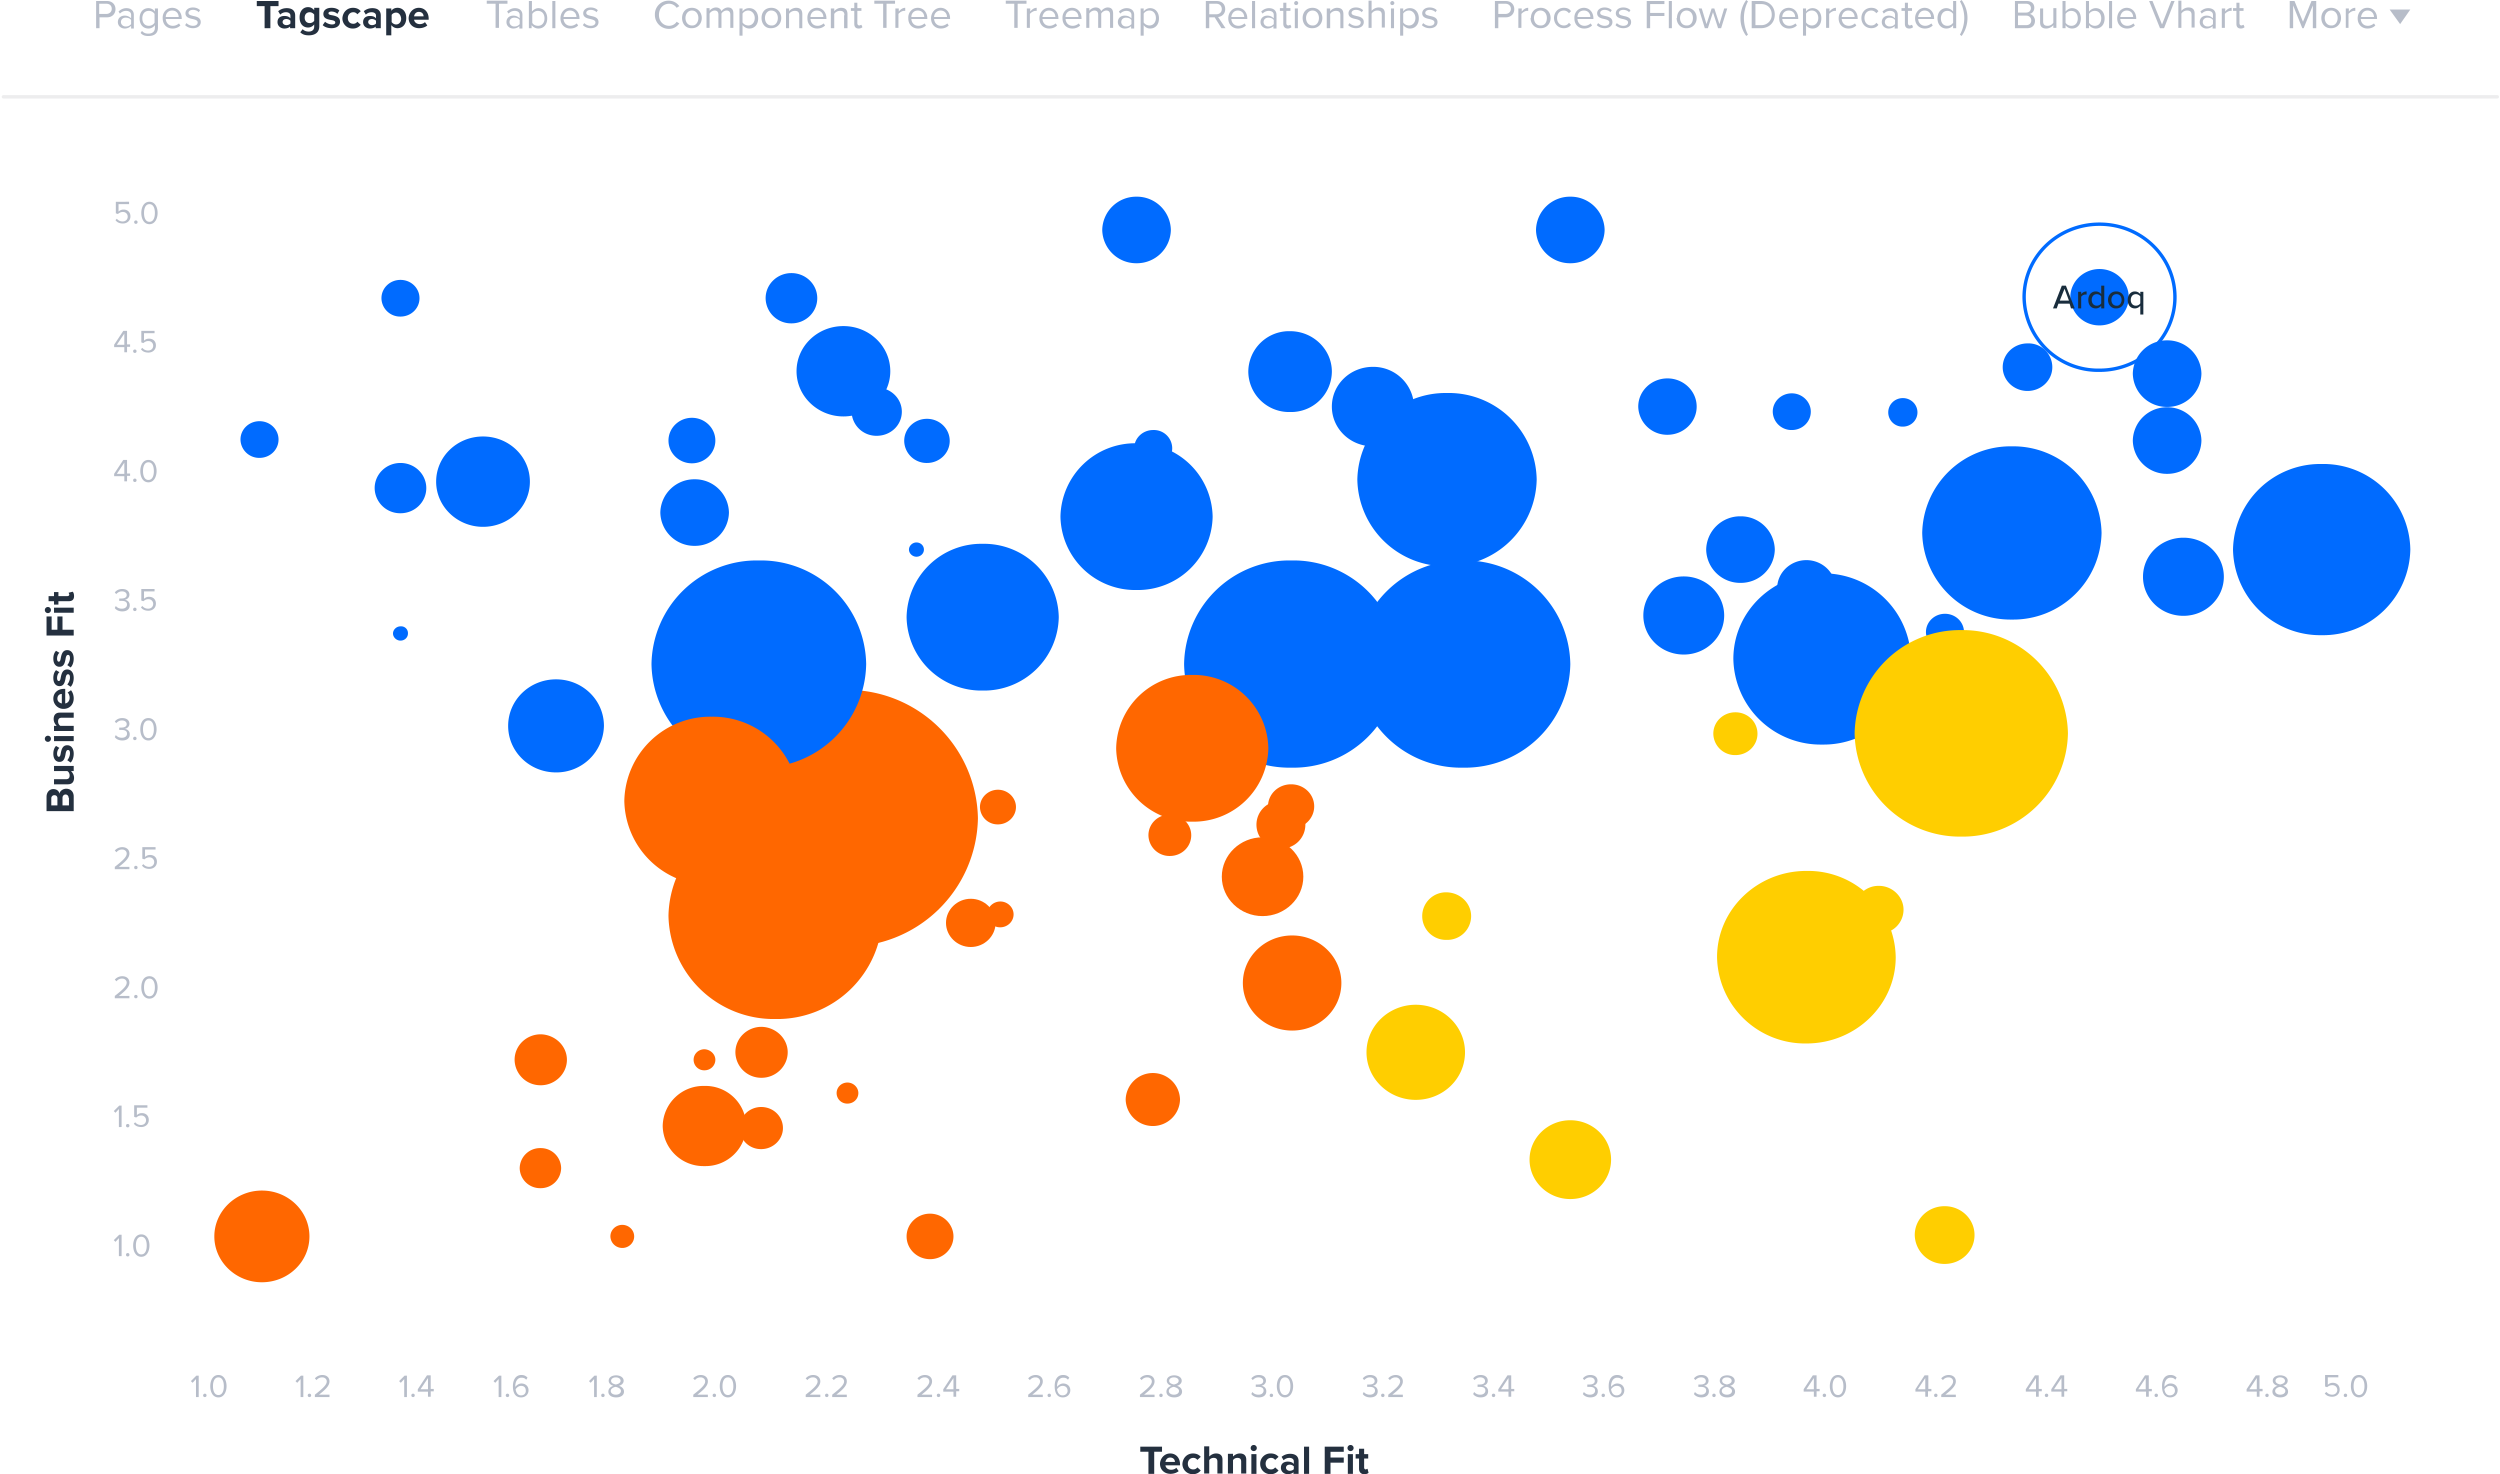 <svg xmlns="http://www.w3.org/2000/svg" width="736" height="434" fill="none"><path fill="#B7BDC9" d="m57.7 406-1 1.1-.5-.5 1.6-1.6h.7v6.3h-.8V406Zm2.6 4.3c.3 0 .5.2.5.5s-.2.5-.5.5-.5-.2-.5-.5.3-.5.5-.5Zm4-5.5c1.7 0 2.4 1.7 2.4 3.3 0 1.5-.7 3.3-2.4 3.3s-2.4-1.7-2.4-3.3c0-1.6.7-3.3 2.4-3.3Zm0 .7c-1.2 0-1.6 1.3-1.6 2.6s.4 2.6 1.6 2.6c1.2 0 1.6-1.3 1.6-2.6s-.4-2.6-1.6-2.6Zm24.2.5-1 1.1-.5-.5 1.6-1.6h.7v6.3h-.8V406Zm2.6 4.3c.3 0 .5.2.5.5s-.2.5-.5.5-.5-.2-.5-.5.2-.5.5-.5Zm1.6.3c2.3-1.8 3.5-2.9 3.5-3.9 0-.8-.7-1.2-1.3-1.2a2 2 0 0 0-1.7.8l-.5-.5c.5-.6 1.3-1 2.2-1 1.1 0 2.1.6 2.1 1.9 0 1.3-1.3 2.5-3.1 3.9H97v.7h-4.3v-.7ZM119 406l-1 1.1-.5-.5 1.6-1.6h.7v6.3h-.8V406Zm2.6 4.3c.3 0 .5.2.5.5s-.2.5-.5.5-.5-.2-.5-.5.2-.5.5-.5Zm4.4-.6h-3v-.7l2.7-4.1h1.1v4h.9v.7h-.9v1.6h-.8v-1.5Zm-2.2-.7h2.2v-3.3l-2.2 3.3Zm23-3-1 1.1-.5-.5 1.6-1.6h.7v6.3h-.8V406Zm2.6 4.3c.3 0 .5.2.5.5s-.2.5-.5.5-.5-.2-.5-.5.2-.5.5-.5Zm4.1-5.5c.8 0 1.4.3 1.8.8l-.4.6c-.3-.4-.7-.6-1.4-.6-1.2 0-1.8 1.2-1.8 2.5v.2c.3-.4 1-1 1.8-1 1.1 0 2.1.7 2.1 2 0 1.1-.8 2.1-2.2 2.1-1.8 0-2.4-1.5-2.4-3.3 0-1.8.8-3.3 2.5-3.3Zm-.1 3.2c-.6 0-1.2.4-1.6 1 .1.8.5 1.8 1.6 1.8 1 0 1.4-.7 1.4-1.3 0-1.1-.6-1.5-1.4-1.5Zm21.5-2-1 1.1-.5-.5 1.6-1.6h.7v6.3h-.8V406Zm2.6 4.3c.3 0 .5.2.5.5s-.2.5-.5.5-.5-.2-.5-.5.2-.5.5-.5Zm3.1-2.3c-.7-.2-1.4-.7-1.4-1.5 0-1.1 1.1-1.6 2.2-1.6 1 0 2.2.5 2.2 1.6 0 .8-.7 1.3-1.4 1.5.8.2 1.5.8 1.5 1.7 0 1.1-1 1.7-2.3 1.7-1.3 0-2.3-.6-2.3-1.7 0-.9.7-1.5 1.5-1.7Zm.7.3c-.4 0-1.5.4-1.5 1.2 0 .7.7 1.1 1.5 1.1s1.5-.4 1.5-1.1c0-.8-1.1-1.1-1.5-1.2Zm0-2.8c-.8 0-1.4.4-1.4 1 0 .8 1 1 1.4 1.1.4-.1 1.4-.3 1.4-1.1 0-.6-.6-1-1.4-1Zm22.8 5.1c2.3-1.8 3.5-2.9 3.5-3.9 0-.8-.7-1.2-1.3-1.2a2 2 0 0 0-1.7.8l-.5-.5c.5-.6 1.3-1 2.2-1 1.1 0 2.1.6 2.1 1.9 0 1.3-1.3 2.5-3.1 3.9h3.1v.7h-4.3v-.7Zm6.2-.3c.3 0 .5.2.5.5s-.2.5-.5.5-.5-.2-.5-.5.2-.5.5-.5Zm4-5.5c1.7 0 2.4 1.7 2.4 3.3 0 1.5-.7 3.3-2.4 3.3s-2.4-1.7-2.4-3.3c0-1.6.6-3.3 2.4-3.3Zm0 .7c-1.2 0-1.6 1.3-1.6 2.6s.4 2.6 1.6 2.6c1.2 0 1.6-1.3 1.6-2.6s-.4-2.6-1.6-2.6Zm22.9 5.1c2.3-1.8 3.5-2.9 3.5-3.9 0-.8-.7-1.2-1.3-1.2a2 2 0 0 0-1.7.8l-.5-.5c.5-.6 1.3-1 2.2-1 1.1 0 2.1.6 2.1 1.9 0 1.3-1.3 2.5-3.1 3.9h3.1v.7h-4.3v-.7Zm6.2-.3c.3 0 .5.2.5.5s-.2.5-.5.5-.5-.2-.5-.5.2-.5.5-.5Zm1.6.3c2.3-1.8 3.5-2.9 3.5-3.9 0-.8-.7-1.2-1.3-1.2a2 2 0 0 0-1.7.8l-.5-.5c.5-.6 1.3-1 2.2-1 1.1 0 2.1.6 2.1 1.9 0 1.3-1.3 2.5-3.1 3.9h3.1v.7H245v-.7Zm25.1 0c2.3-1.8 3.5-2.9 3.5-3.9 0-.8-.7-1.2-1.3-1.2a2 2 0 0 0-1.7.8l-.5-.5c.5-.6 1.3-1 2.2-1 1.1 0 2.1.6 2.1 1.9 0 1.3-1.3 2.5-3.1 3.9h3.1v.7h-4.3v-.7Zm6.2-.3c.3 0 .5.2.5.5s-.2.5-.5.5-.5-.2-.5-.5.2-.5.5-.5Zm4.4-.6h-3v-.7l2.7-4.1h1.1v4h.9v.7h-.9v1.6h-.8v-1.5Zm-2.2-.7h2.2v-3.3l-2.2 3.3Zm24.2 1.6c2.3-1.8 3.5-2.9 3.5-3.9 0-.8-.7-1.2-1.3-1.2a2 2 0 0 0-1.7.8l-.5-.5c.5-.6 1.3-1 2.2-1 1.1 0 2.1.6 2.1 1.9 0 1.3-1.3 2.5-3.1 3.9h3.1v.7h-4.3v-.7Zm6.2-.3c.3 0 .5.2.5.5s-.2.5-.5.5-.5-.2-.5-.5.2-.5.5-.5Zm4.1-5.5c.8 0 1.4.3 1.8.8l-.4.6c-.3-.4-.7-.6-1.4-.6-1.2 0-1.8 1.2-1.8 2.5v.2c.3-.4 1-1 1.8-1 1.1 0 2.1.7 2.1 2 0 1.1-.8 2.1-2.2 2.1-1.8 0-2.4-1.5-2.4-3.3 0-1.8.7-3.3 2.5-3.3Zm-.2 3.2c-.6 0-1.2.4-1.6 1 .1.8.5 1.8 1.6 1.8 1 0 1.5-.7 1.5-1.3 0-1.1-.7-1.5-1.5-1.5Zm22.8 2.6c2.3-1.8 3.5-2.9 3.5-3.9 0-.8-.7-1.2-1.3-1.2a2 2 0 0 0-1.7.8l-.5-.5c.5-.6 1.3-1 2.2-1 1.1 0 2.1.6 2.1 1.9 0 1.3-1.3 2.5-3.1 3.9h3.1v.7h-4.3v-.7Zm6.2-.3c.3 0 .5.2.5.5s-.2.5-.5.5-.5-.2-.5-.5.2-.5.5-.5Zm3.1-2.3c-.7-.2-1.4-.7-1.4-1.5 0-1.1 1.1-1.6 2.2-1.6 1 0 2.2.5 2.2 1.6 0 .8-.7 1.3-1.4 1.5.8.2 1.5.8 1.5 1.7 0 1.1-1 1.7-2.3 1.7-1.3 0-2.3-.6-2.3-1.7 0-.9.7-1.5 1.5-1.7Zm.7.3c-.4 0-1.5.4-1.5 1.2 0 .7.7 1.1 1.5 1.1s1.5-.4 1.5-1.1c0-.8-1.1-1.1-1.5-1.2Zm0-2.8c-.8 0-1.4.4-1.4 1 0 .8 1 1 1.4 1.1.4-.1 1.4-.3 1.4-1.1 0-.6-.6-1-1.4-1Zm23.1 4.3c.4.5 1 .8 1.8.8.9 0 1.5-.5 1.5-1.2 0-.8-.6-1.1-1.6-1.1h-.7v-.7h.7c.8 0 1.5-.3 1.5-1s-.6-1.1-1.4-1.1c-.7 0-1.2.3-1.7.8l-.4-.5c.5-.6 1.2-1 2.2-1 1.2 0 2.1.6 2.1 1.7 0 .9-.8 1.4-1.4 1.5.6 0 1.5.5 1.5 1.6s-.8 1.8-2.2 1.8c-1.1 0-1.9-.5-2.2-1l.3-.6Zm5.6.5c.3 0 .5.2.5.5s-.2.5-.5.5-.5-.2-.5-.5.2-.5.5-.5Zm4-5.5c1.7 0 2.4 1.7 2.4 3.3 0 1.5-.7 3.3-2.4 3.3s-2.4-1.7-2.4-3.3c0-1.6.6-3.3 2.4-3.3Zm0 .7c-1.2 0-1.6 1.3-1.6 2.6s.4 2.6 1.6 2.6c1.2 0 1.6-1.3 1.6-2.6s-.4-2.6-1.6-2.6Zm23.2 4.3c.4.5 1 .8 1.8.8.9 0 1.5-.5 1.5-1.2 0-.8-.6-1.1-1.6-1.1h-.7v-.7h.7c.8 0 1.5-.3 1.5-1s-.6-1.1-1.4-1.1c-.7 0-1.2.3-1.7.8l-.4-.5c.5-.6 1.2-1 2.2-1 1.2 0 2.1.6 2.1 1.7 0 .9-.8 1.4-1.4 1.5.6 0 1.5.5 1.5 1.6s-.8 1.8-2.2 1.8c-1.1 0-1.9-.5-2.2-1l.3-.6Zm5.6.5c.3 0 .5.2.5.5s-.2.5-.5.5-.5-.2-.5-.5.2-.5.5-.5Zm1.6.3c2.3-1.8 3.5-2.9 3.5-3.9 0-.8-.7-1.2-1.3-1.2a2 2 0 0 0-1.7.8l-.5-.5c.5-.6 1.3-1 2.2-1 1.1 0 2.1.6 2.1 1.9 0 1.3-1.3 2.5-3.1 3.9h3.1v.7h-4.3v-.7Zm25.3-.8c.4.5 1 .8 1.8.8.9 0 1.5-.5 1.5-1.2 0-.8-.6-1.1-1.6-1.1h-.7v-.7h.7c.8 0 1.5-.3 1.5-1s-.6-1.1-1.4-1.1c-.7 0-1.2.3-1.7.8l-.4-.5c.5-.6 1.2-1 2.2-1 1.2 0 2.1.6 2.1 1.7 0 .9-.8 1.4-1.4 1.5.6 0 1.5.5 1.5 1.6s-.8 1.8-2.2 1.8c-1.1 0-1.9-.5-2.2-1l.3-.6Zm5.7.5c.3 0 .5.2.5.5s-.2.5-.5.5-.5-.2-.5-.5.2-.5.5-.5Zm4.4-.6h-3v-.7l2.7-4.1h1.1v4h.9v.7h-.9v1.6h-.8v-1.5Zm-2.2-.7h2.2v-3.3l-2.2 3.3Zm24.4.8c.4.5 1 .8 1.8.8.9 0 1.5-.5 1.5-1.2 0-.8-.6-1.1-1.6-1.1h-.7v-.7h.7c.8 0 1.5-.3 1.5-1s-.6-1.1-1.4-1.1c-.7 0-1.2.3-1.7.8l-.4-.5c.5-.6 1.2-1 2.2-1 1.2 0 2.1.6 2.1 1.7 0 .9-.8 1.4-1.4 1.5.6 0 1.5.5 1.5 1.6s-.8 1.8-2.2 1.8c-1.1 0-1.9-.5-2.2-1l.3-.6Zm5.7.5c.3 0 .5.2.5.5s-.2.5-.5.5-.5-.2-.5-.5.2-.5.5-.5Zm4.1-5.5c.8 0 1.4.3 1.8.8l-.4.6c-.3-.4-.7-.6-1.4-.6-1.2 0-1.8 1.2-1.8 2.5v.2c.3-.4 1-1 1.8-1 1.1 0 2.1.7 2.1 2 0 1.1-.8 2.1-2.2 2.1-1.8 0-2.4-1.5-2.4-3.3 0-1.8.7-3.3 2.5-3.3Zm-.2 3.2c-.6 0-1.2.4-1.6 1 .1.8.5 1.8 1.6 1.8 1 0 1.5-.7 1.5-1.3 0-1.1-.6-1.5-1.5-1.5Zm23.1 1.8c.4.5 1 .8 1.8.8.9 0 1.5-.5 1.5-1.2 0-.8-.6-1.1-1.6-1.1h-.7v-.7h.7c.8 0 1.5-.3 1.5-1s-.6-1.1-1.4-1.1c-.7 0-1.2.3-1.7.8l-.4-.5c.5-.6 1.2-1 2.2-1 1.2 0 2.1.6 2.1 1.7 0 .9-.8 1.4-1.4 1.5.6 0 1.5.5 1.5 1.6s-.8 1.8-2.2 1.8c-1.1 0-1.9-.5-2.2-1l.3-.6Zm5.6.5c.3 0 .5.2.5.5s-.2.5-.5.5-.5-.2-.5-.5.2-.5.5-.5Zm3.1-2.3c-.7-.2-1.4-.7-1.4-1.5 0-1.1 1.1-1.6 2.2-1.6 1 0 2.2.5 2.2 1.6 0 .8-.7 1.3-1.4 1.5.8.2 1.5.8 1.5 1.7 0 1.1-1 1.7-2.3 1.7-1.3 0-2.3-.6-2.3-1.7 0-.9.7-1.5 1.5-1.7Zm.7.3c-.4 0-1.5.4-1.5 1.2 0 .7.7 1.1 1.5 1.1s1.5-.4 1.5-1.1c0-.8-1.1-1.1-1.5-1.2Zm0-2.8c-.8 0-1.4.4-1.4 1 0 .8 1 1 1.4 1.1.4-.1 1.4-.3 1.4-1.1 0-.6-.6-1-1.4-1Zm25.6 4.2h-3v-.7l2.7-4.1h1.1v4h.9v.7h-.9v1.6h-.8v-1.5Zm-2.2-.7h2.2v-3.3l-2.2 3.3Zm5.3 1.3c.3 0 .5.2.5.5s-.2.5-.5.5-.5-.2-.5-.5.2-.5.5-.5Zm4-5.5c1.7 0 2.4 1.7 2.4 3.3 0 1.5-.7 3.3-2.4 3.3s-2.4-1.7-2.4-3.3c0-1.6.7-3.3 2.4-3.3Zm0 .7c-1.2 0-1.6 1.3-1.6 2.6s.4 2.6 1.6 2.6c1.2 0 1.6-1.3 1.6-2.6s-.4-2.6-1.6-2.6Zm25.8 4.2h-3v-.7l2.7-4.1h1.1v4h.9v.7h-1v1.6h-.8v-1.5h.1Zm-2.3-.7h2.2v-3.3l-2.2 3.3Zm5.3 1.3c.3 0 .5.2.5.5s-.2.5-.5.5-.5-.2-.5-.5.2-.5.5-.5Zm1.6.3c2.3-1.8 3.5-2.9 3.5-3.9 0-.8-.7-1.2-1.3-1.2a2 2 0 0 0-1.7.8l-.5-.5c.5-.6 1.3-1 2.2-1 1.1 0 2.1.6 2.1 1.9 0 1.3-1.3 2.5-3.1 3.9h3.1v.7h-4.3v-.7Zm27.9-.9h-3v-.7l2.7-4.1h1.1v4h.9v.7h-.9v1.6h-.8v-1.5Zm-2.2-.7h2.2v-3.3l-2.2 3.3Zm5.3 1.3c.3 0 .5.2.5.5s-.2.5-.5.5-.5-.2-.5-.5.2-.5.5-.5Zm4.4-.6h-3v-.7l2.7-4.1h1.1v4h.9v.7h-.9v1.6h-.8v-1.5Zm-2.2-.7h2.2v-3.3l-2.2 3.3Zm27.1.7h-3v-.7l2.7-4.1h1.1v4h.9v.7h-.9v1.6h-.8v-1.5Zm-2.3-.7h2.2v-3.3l-2.2 3.3Zm5.3 1.3c.3 0 .5.2.5.5s-.2.5-.5.5-.5-.2-.5-.5.2-.5.5-.5Zm4.2-5.5c.8 0 1.4.3 1.8.8l-.4.6c-.3-.4-.7-.6-1.4-.6-1.2 0-1.8 1.2-1.8 2.5v.2c.3-.4 1-1 1.8-1 1.1 0 2.1.7 2.1 2 0 1.1-.8 2.1-2.2 2.1-1.8 0-2.4-1.5-2.4-3.3 0-1.8.7-3.3 2.5-3.3Zm-.2 3.2c-.6 0-1.2.4-1.6 1 .1.8.5 1.8 1.6 1.8 1 0 1.5-.7 1.5-1.3 0-1.1-.7-1.5-1.5-1.5Zm25.6 1.7h-3v-.7l2.7-4.1h1.1v4h.9v.7h-.9v1.6h-.8v-1.5Zm-2.2-.7h2.2v-3.3l-2.2 3.3Zm5.2 1.3c.3 0 .5.2.5.5s-.2.5-.5.5-.5-.2-.5-.5.3-.5.5-.5Zm3.1-2.3c-.7-.2-1.4-.7-1.4-1.5 0-1.1 1.1-1.6 2.2-1.6 1 0 2.2.5 2.2 1.6 0 .8-.7 1.3-1.4 1.5.8.2 1.5.8 1.5 1.7 0 1.1-1 1.7-2.3 1.7-1.3 0-2.3-.6-2.3-1.7 0-.9.7-1.5 1.5-1.7Zm.8.3c-.4 0-1.5.4-1.5 1.2 0 .7.7 1.1 1.5 1.1s1.5-.4 1.5-1.1c0-.8-1.1-1.1-1.5-1.2Zm0-2.8c-.8 0-1.4.4-1.4 1 0 .8 1 1 1.4 1.1.4-.1 1.4-.3 1.4-1.1 0-.6-.7-1-1.4-1Zm13.6 4.3c.4.5 1 .8 1.7.8.9 0 1.5-.6 1.5-1.4 0-.8-.6-1.4-1.5-1.4-.6 0-1 .2-1.5.6l-.6-.2v-3.4h3.9v.7h-3.1v2.2a2 2 0 0 1 1.5-.6c1.1 0 2 .7 2 2s-1 2.1-2.2 2.1c-1.1 0-1.8-.4-2.2-1l.5-.4Zm5.6.5c.3 0 .5.2.5.5s-.2.5-.5.5-.5-.2-.5-.5.2-.5.5-.5Zm4-5.5c1.7 0 2.4 1.7 2.4 3.3 0 1.5-.7 3.3-2.4 3.3s-2.4-1.7-2.4-3.3c0-1.6.6-3.3 2.4-3.3Zm0 .7c-1.2 0-1.6 1.3-1.6 2.6s.4 2.6 1.6 2.6c1.2 0 1.6-1.3 1.6-2.6s-.4-2.6-1.6-2.6ZM34.4 64.4c.4.5 1 .8 1.7.8.9 0 1.5-.6 1.5-1.4 0-.8-.6-1.4-1.4-1.4-.6 0-1 .2-1.5.6l-.6-.2v-3.4H38v.7h-3.1v2.2a2 2 0 0 1 1.5-.6c1.1 0 2 .7 2 2s-1 2.1-2.2 2.1c-1.1 0-1.8-.4-2.2-1l.4-.4Zm5.6.5c.3 0 .5.2.5.5s-.2.5-.5.5-.5-.2-.5-.5.2-.5.5-.5Zm4-5.5c1.7 0 2.4 1.7 2.4 3.3 0 1.5-.7 3.3-2.4 3.3s-2.4-1.7-2.4-3.3c0-1.6.7-3.3 2.4-3.3Zm0 .7c-1.2 0-1.6 1.3-1.6 2.6s.4 2.6 1.6 2.6c1.2 0 1.6-1.3 1.6-2.6s-.4-2.6-1.6-2.6Zm-7.4 42.1h-3v-.7l2.7-4.1h1.1v4h.9v.7h-.9v1.6h-.8v-1.5Zm-2.2-.7h2.2v-3.3l-2.2 3.3Zm5.3 1.4c.3 0 .5.2.5.5s-.2.5-.5.5-.5-.2-.5-.5.2-.5.5-.5Zm2.2-.5c.4.5 1 .8 1.7.8.9 0 1.5-.6 1.5-1.4 0-.8-.6-1.4-1.4-1.4-.6 0-1 .2-1.5.6l-.6-.2v-3.4h3.9v.7h-3.1v2.2a2 2 0 0 1 1.5-.6c1.1 0 2 .7 2 2s-1 2.1-2.2 2.1c-1.1 0-1.8-.4-2.2-1l.4-.4Zm-5.3 37.8h-3v-.7l2.7-4.1h1.1v4h.9v.7h-.9v1.6h-.8v-1.5Zm-2.2-.7h2.2v-3.3l-2.2 3.3Zm5.3 1.4c.3 0 .5.2.5.5s-.2.5-.5.5-.5-.2-.5-.5.2-.5.5-.5Zm4-5.5c1.7 0 2.4 1.7 2.4 3.3 0 1.5-.7 3.3-2.4 3.3s-2.4-1.7-2.4-3.3c0-1.6.7-3.3 2.4-3.3Zm0 .7c-1.2 0-1.6 1.3-1.6 2.6s.4 2.6 1.6 2.6c1.2 0 1.6-1.3 1.6-2.6s-.4-2.6-1.6-2.6Zm-9.6 42.3c.4.5 1 .8 1.8.8.9 0 1.5-.5 1.5-1.2 0-.8-.6-1.1-1.6-1.1h-.7v-.7h.7c.8 0 1.5-.3 1.5-1s-.6-1.1-1.4-1.1c-.7 0-1.2.3-1.7.8l-.4-.5c.5-.6 1.2-1 2.2-1 1.2 0 2.1.6 2.1 1.7 0 .9-.8 1.4-1.4 1.5.6 0 1.5.5 1.5 1.6s-.8 1.8-2.2 1.8c-1.1 0-1.9-.5-2.2-1l.3-.6Zm5.6.5c.3 0 .5.2.5.5s-.2.5-.5.5-.5-.2-.5-.5.2-.5.5-.5Zm2.2-.5c.4.5 1 .8 1.7.8.9 0 1.5-.6 1.5-1.4 0-.8-.6-1.4-1.4-1.4-.6 0-1 .2-1.5.6l-.6-.2v-3.4h3.9v.7h-3.1v2.2a2 2 0 0 1 1.5-.6c1.1 0 2 .7 2 2s-1 2.1-2.2 2.1c-1.1 0-1.8-.4-2.2-1l.4-.4Zm-7.8 38c.4.5 1 .8 1.8.8.9 0 1.5-.5 1.5-1.2 0-.8-.6-1.1-1.6-1.1h-.7v-.7h.7c.8 0 1.5-.3 1.5-1s-.6-1.1-1.4-1.1c-.7 0-1.2.3-1.7.8l-.4-.5c.5-.6 1.2-1 2.2-1 1.2 0 2.1.6 2.1 1.7 0 .9-.8 1.4-1.4 1.5.6 0 1.5.5 1.5 1.6s-.8 1.8-2.2 1.8c-1.1 0-1.9-.5-2.2-1l.3-.6Zm5.6.5c.3 0 .5.2.5.5s-.2.5-.5.5-.5-.2-.5-.5.2-.5.5-.5Zm4-5.5c1.7 0 2.4 1.7 2.4 3.3 0 1.5-.7 3.3-2.4 3.3s-2.4-1.7-2.4-3.3c0-1.6.6-3.3 2.4-3.3Zm0 .7c-1.2 0-1.6 1.3-1.6 2.6s.4 2.6 1.6 2.6c1.2 0 1.6-1.3 1.6-2.6s-.4-2.6-1.6-2.6Zm-9.9 43.1c2.3-1.8 3.5-2.9 3.5-3.9 0-.8-.7-1.2-1.3-1.2a2 2 0 0 0-1.7.8l-.5-.5c.5-.6 1.3-1 2.2-1 1.1 0 2.1.6 2.1 1.9 0 1.3-1.3 2.5-3.1 3.9h3.1v.7h-4.3v-.7Zm6.2-.3c.3 0 .5.2.5.5s-.2.5-.5.5-.5-.2-.5-.5.2-.5.5-.5Zm2.2-.5c.4.5 1 .8 1.7.8.9 0 1.5-.6 1.5-1.4 0-.8-.6-1.4-1.4-1.4-.6 0-1 .2-1.5.6l-.6-.2v-3.4h3.9v.7h-3.1v2.2a2 2 0 0 1 1.5-.6c1.1 0 2 .7 2 2s-1 2.1-2.2 2.1c-1.1 0-1.8-.4-2.2-1l.4-.4Zm-8.4 38.8c2.3-1.8 3.5-2.9 3.5-3.9 0-.8-.7-1.2-1.3-1.2a2 2 0 0 0-1.7.8l-.5-.5c.5-.6 1.3-1 2.2-1 1.1 0 2.1.6 2.1 1.9 0 1.3-1.3 2.5-3.1 3.9h3.1v.7h-4.3v-.7Zm6.2-.3c.3 0 .5.2.5.5s-.2.5-.5.5-.5-.2-.5-.5.2-.5.5-.5Zm4-5.5c1.7 0 2.4 1.7 2.4 3.3 0 1.5-.7 3.3-2.4 3.3s-2.4-1.7-2.4-3.3c0-1.6.6-3.3 2.4-3.3Zm0 .7c-1.2 0-1.6 1.3-1.6 2.6s.4 2.6 1.6 2.6c1.2 0 1.6-1.3 1.6-2.6s-.4-2.6-1.6-2.6Zm-9 38.4-1 1.1-.5-.5 1.6-1.6h.7v6.3H35v-5.3Zm2.6 4.4c.3 0 .5.2.5.5s-.2.5-.5.5-.5-.2-.5-.5.2-.5.5-.5Zm2.2-.5c.4.5 1 .8 1.7.8.9 0 1.5-.6 1.5-1.4 0-.8-.6-1.4-1.4-1.4-.6 0-1 .2-1.5.6l-.6-.2v-3.4h3.9v.7h-3.1v2.2a2 2 0 0 1 1.5-.6c1.1 0 2 .7 2 2s-1 2.1-2.2 2.1c-1.1 0-1.8-.4-2.2-1l.4-.4ZM35 364.5l-1 1.1-.5-.5 1.6-1.6h.7v6.3H35v-5.3Zm2.6 4.4c.3 0 .5.2.5.5s-.2.5-.5.5-.5-.2-.5-.5.2-.5.5-.5Zm4-5.5c1.7 0 2.4 1.7 2.4 3.3 0 1.5-.7 3.3-2.4 3.3s-2.4-1.7-2.4-3.3c0-1.6.7-3.3 2.4-3.3Zm0 .7c-1.2 0-1.6 1.3-1.6 2.6s.4 2.6 1.6 2.6c1.2 0 1.6-1.3 1.6-2.6s-.4-2.6-1.6-2.6ZM28.3.3h3.2C33.1.3 34 1.4 34 2.7c0 1.3-.9 2.4-2.5 2.4h-2.2v3.2h-1v-8Zm3 .8h-2.1v3h2.1c.9 0 1.6-.6 1.6-1.5s-.6-1.5-1.6-1.5Zm7.3 6.5c-.5.5-1.1.8-1.9.8-1 0-2-.7-2-1.9 0-1.3 1-1.9 2-1.9.8 0 1.4.3 1.9.8v-1c0-.8-.6-1.2-1.5-1.2-.7 0-1.3.3-1.8.8l-.4-.6c.6-.6 1.4-1 2.3-1 1.2 0 2.2.6 2.2 2v4h-.8v-.8Zm0-1.7c-.3-.5-1-.7-1.6-.7-.8 0-1.4.5-1.4 1.3 0 .7.6 1.3 1.4 1.3a2 2 0 0 0 1.6-.7V5.9Zm3.2 3.2c.5.6 1.1.8 1.9.8 1 0 1.9-.5 1.9-1.7v-.8c-.4.6-1.1 1-1.9 1-1.5 0-2.6-1.1-2.6-3s1.1-3 2.6-3c.8 0 1.5.4 1.9 1v-.9h.9v5.6c0 1.9-1.3 2.5-2.8 2.5-1 0-1.7-.2-2.3-.9l.4-.6Zm3.7-5a2 2 0 0 0-1.7-.9c-1.2 0-1.9.9-1.9 2.2 0 1.3.7 2.2 1.9 2.2a2 2 0 0 0 1.7-.9V4.1Zm5.2-1.8c1.7 0 2.8 1.4 2.8 3.1v.2h-4.7c.1 1.1.8 2 2.1 2 .7 0 1.3-.3 1.8-.7l.4.6c-.6.6-1.4.9-2.3.9-1.7 0-2.9-1.2-2.9-3-.1-1.7 1.1-3.1 2.8-3.1ZM48.8 5h3.8c0-.9-.6-1.9-1.9-1.9-1.3 0-1.9 1-1.9 1.9Zm6.1 1.8c.4.4 1.1.8 1.9.8.9 0 1.4-.4 1.4-1s-.7-.8-1.5-1c-1-.2-2.1-.5-2.1-1.7 0-.9.8-1.7 2.2-1.7 1 0 1.7.4 2.1.8l-.4.6c-.3-.4-1-.7-1.7-.7-.8 0-1.3.4-1.3.9 0 .6.7.7 1.4.9 1 .2 2.2.5 2.2 1.8 0 1-.8 1.8-2.3 1.8-.9 0-1.7-.3-2.3-.9l.4-.6Z"/><path fill="#24303F" d="M77.9 1.8h-2.3V.3H82v1.5h-2.4v6.5h-1.7V1.8Zm7.6 5.9c-.4.5-1.1.7-1.8.7-.9 0-2-.6-2-1.9 0-1.4 1.1-1.8 2-1.8.8 0 1.4.2 1.8.7v-.8c0-.6-.5-1-1.3-1-.6 0-1.2.2-1.7.7l-.6-1c.7-.6 1.6-.9 2.5-.9 1.3 0 2.5.5 2.5 2.2v3.7h-1.5v-.6h.1Zm0-1.6c-.3-.3-.7-.5-1.2-.5-.6 0-1.1.3-1.1.9 0 .5.5.9 1.1.9.5 0 1-.2 1.2-.5v-.8Zm3.6 2.5c.5.5 1.1.7 1.8.7s1.6-.3 1.6-1.5v-.6c-.5.6-1.1.9-1.8.9-1.4 0-2.5-1-2.5-3 0-1.9 1.1-3 2.5-3 .7 0 1.3.3 1.8.9v-.7H94v5.4c0 2.2-1.7 2.7-3.1 2.7-1 0-1.8-.2-2.5-.9l.7-.9Zm3.4-4.3c-.3-.4-.8-.7-1.3-.7-.9 0-1.5.6-1.5 1.6s.6 1.6 1.5 1.6c.5 0 1.1-.3 1.3-.7V4.3Zm3.2 2.1c.4.4 1.3.8 2 .8s1-.2 1-.6c0-.4-.5-.6-1.2-.7-1-.2-2.3-.4-2.3-1.8 0-1 .8-1.8 2.4-1.8 1 0 1.8.3 2.3.8l-.6 1c-.3-.4-1-.7-1.7-.7-.6 0-.9.2-.9.5 0 .4.5.5 1.1.6 1 .2 2.3.5 2.3 1.9 0 1.1-.9 1.9-2.5 1.9-1 0-2-.3-2.6-.9l.7-1Zm8.2-4.1c1.2 0 1.9.5 2.3 1l-1 .9c-.3-.4-.7-.6-1.2-.6-.9 0-1.6.7-1.6 1.7S103 7 104 7c.5 0 .9-.2 1.2-.6l1 .9c-.4.5-1.1 1.1-2.3 1.1a3 3 0 0 1-3.1-3c.1-1.8 1.4-3.1 3.1-3.1Zm6.8 5.4c-.4.5-1.1.7-1.8.7-.9 0-2-.6-2-1.9 0-1.4 1.1-1.8 2-1.8.8 0 1.4.2 1.8.7v-.8c0-.6-.5-1-1.3-1-.6 0-1.2.2-1.7.7l-.6-1c.7-.6 1.6-.9 2.5-.9 1.3 0 2.5.5 2.5 2.2v3.7h-1.5v-.6h.1Zm0-1.6c-.3-.3-.7-.5-1.2-.5-.6 0-1.1.3-1.1.9 0 .5.5.9 1.1.9.5 0 1-.2 1.2-.5v-.8Zm3 4.4v-8h1.5v.7c.4-.6 1.1-.9 1.8-.9 1.5 0 2.6 1.1 2.6 3s-1.1 3-2.6 3c-.7 0-1.3-.3-1.8-.9v3h-1.5v.1Zm2.9-6.8c-.5 0-1.1.3-1.3.7v2.1c.3.4.8.7 1.3.7.9 0 1.5-.7 1.5-1.7-.1-1.1-.7-1.8-1.5-1.8Zm6.7-1.4c1.7 0 2.9 1.3 2.9 3.2v.3h-4.3c.1.7.7 1.3 1.7 1.3.5 0 1.2-.2 1.5-.6l.7 1c-.6.5-1.5.8-2.4.8-1.8 0-3.1-1.2-3.1-3 .1-1.6 1.3-3 3-3Zm-1.4 2.5h2.8c0-.6-.4-1.3-1.4-1.3-.9 0-1.3.7-1.4 1.3Z"/><path fill="#B7BDC9" d="M145.8 1.1h-2.5V.2h6.1v.9h-2.5v7.1h-1V1.1h-.1Zm7.2 6.5c-.5.5-1.1.8-1.9.8-1 0-2-.7-2-1.9 0-1.3 1-1.9 2-1.9.8 0 1.4.3 1.9.8v-1c0-.8-.6-1.2-1.5-1.2-.7 0-1.3.3-1.8.8l-.4-.6c.6-.6 1.4-1 2.3-1 1.2 0 2.2.6 2.2 2v4h-.9v-.8h.1Zm0-1.7c-.3-.5-1-.7-1.6-.7-.8 0-1.4.5-1.4 1.3 0 .7.6 1.3 1.4 1.3a2 2 0 0 0 1.6-.7V5.9Zm2.7-5.6h.9v3.1c.5-.6 1.2-1 1.9-1 1.5 0 2.6 1.2 2.6 3 0 1.9-1.1 3-2.6 3-.8 0-1.5-.4-2-1v.9h-.8v-8Zm2.7 7.3c1.2 0 1.9-.9 1.9-2.2 0-1.3-.7-2.2-2-2.2a2 2 0 0 0-1.6.9v2.6c.2.5.9.9 1.7.9Zm4.2-7.3h.9v8h-.9v-8Zm5.2 2c1.7 0 2.8 1.4 2.8 3.1v.2h-4.7c.1 1.1.8 2 2.1 2 .7 0 1.3-.3 1.8-.7l.4.6c-.6.6-1.4.9-2.3.9-1.7 0-2.9-1.2-2.9-3 0-1.7 1.2-3.1 2.8-3.1ZM165.9 5h3.8c0-.9-.6-1.9-1.9-1.9-1.2 0-1.8 1-1.9 1.9Zm6.1 1.8c.4.4 1.1.8 1.9.8.9 0 1.4-.4 1.4-1s-.7-.8-1.5-1c-1-.2-2.1-.5-2.1-1.7 0-.9.8-1.7 2.2-1.7 1 0 1.7.4 2.1.8l-.4.6c-.3-.4-1-.7-1.7-.7-.8 0-1.3.4-1.3.9 0 .6.7.7 1.4.9 1 .2 2.2.5 2.2 1.8 0 1-.8 1.8-2.3 1.8-.9 0-1.7-.3-2.3-.9l.4-.6Zm20.8-2.5a4 4 0 0 1 4.1-4.1c1.4 0 2.4.7 3.1 1.6l-.8.5a2.7 2.7 0 0 0-2.2-1.2c-1.7 0-3 1.3-3 3.3 0 1.9 1.3 3.2 3 3.2.9 0 1.8-.5 2.2-1.2l.8.5c-.7.9-1.6 1.6-3.1 1.6a4.1 4.1 0 0 1-4.1-4.2Zm8 1c0-1.7 1.1-3 2.9-3 1.8 0 2.9 1.4 2.9 3s-1.1 3-2.9 3c-1.8.1-2.9-1.3-2.9-3Zm4.8 0c0-1.2-.7-2.2-1.9-2.2s-1.9 1.1-1.9 2.2c0 1.2.7 2.2 1.9 2.2 1.2.1 1.9-1 1.9-2.2Zm9.4-1c0-.7-.3-1.2-1.1-1.2-.6 0-1.2.4-1.5.9v4.2h-.9V4.3c0-.7-.3-1.2-1.1-1.2-.6 0-1.2.4-1.5.9v4.2h-.9V2.4h.9v.8c.2-.4 1-1 1.9-1 .9 0 1.4.5 1.6 1.1.3-.5 1.1-1.1 1.9-1.1 1.1 0 1.6.6 1.6 1.8v4.2h-.9V4.3Zm2.7 6.2v-8h.9v.9c.4-.6 1-1 2-1 1.5 0 2.6 1.2 2.6 3 0 1.9-1.1 3-2.6 3-.8 0-1.5-.4-2-1v3.1h-1Zm2.6-7.4a2 2 0 0 0-1.7.9v2.6c.3.5 1 .9 1.7.9 1.2 0 1.9-1 1.9-2.2 0-1.2-.8-2.2-2-2.2Zm3.9 2.2c0-1.7 1-3 2.9-3 1.8 0 2.9 1.4 2.9 3s-1.1 3-3 3c-1.7.1-2.8-1.3-2.8-3Zm4.8 0c0-1.2-.7-2.2-2-2.2-1.1 0-1.8 1.1-1.8 2.2 0 1.2.7 2.2 1.9 2.2 1.2.1 1.9-1 1.9-2.2Zm6.3-.8c0-1-.5-1.3-1.3-1.3a2 2 0 0 0-1.7.9v4.2h-.9V2.5h.9v.8c.4-.5 1.2-1 2.1-1 1.2 0 1.8.6 1.8 1.9v4.1h-.9V4.5Zm5.2-2.2c1.7 0 2.8 1.4 2.8 3.1v.2h-4.7c.1 1.1.8 2 2.1 2 .7 0 1.3-.3 1.8-.7l.4.6c-.6.6-1.4.9-2.3.9-1.7 0-2.9-1.2-2.9-3-.1-1.7 1.1-3.1 2.8-3.1ZM238.6 5h3.8c0-.9-.6-1.9-1.9-1.9-1.3 0-1.9 1-1.9 1.9Zm10-.5c0-1-.5-1.3-1.3-1.3a2 2 0 0 0-1.7.9v4.2h-1V2.5h1v.8c.4-.5 1.2-1 2-1 1.3 0 1.9.6 1.9 1.9v4.1h-1V4.5Zm2.9 2.5V3.2h-1v-.8h1V.8h.9v1.6h1.2v.8h-1.2v3.6c0 .4.2.7.6.7l.6-.2.3.7c-.2.2-.6.4-1.1.4-.9 0-1.3-.5-1.3-1.4Zm8.4-5.9h-2.5V.2h6.1v.9H261v7.1h-1V1.1h-.1Zm3.8 1.4h.9v.9c.5-.6 1.1-1.1 1.9-1.1v.9h-.4c-.5 0-1.3.5-1.6.9v4.1h-.9V2.5h.1Zm6.5-.2c1.7 0 2.8 1.4 2.8 3.1v.2h-4.7c.1 1.1.8 2 2.1 2 .7 0 1.3-.3 1.8-.7l.4.6c-.6.6-1.4.9-2.3.9-1.7 0-2.9-1.2-2.9-3-.1-1.7 1.1-3.1 2.8-3.1ZM268.3 5h3.8c0-.9-.6-1.9-1.9-1.9-1.3 0-1.9 1-1.9 1.9Zm8.6-2.7c1.7 0 2.8 1.4 2.8 3.1v.2H275c.1 1.1.8 2 2.1 2 .7 0 1.3-.3 1.8-.7l.4.6c-.6.6-1.4.9-2.3.9-1.7 0-2.9-1.2-2.9-3 0-1.7 1.2-3.1 2.8-3.1ZM275 5h3.8c0-.9-.6-1.9-1.9-1.9-1.2 0-1.9 1-1.9 1.9Zm23.6-3.9h-2.5V.2h6.1v.9h-2.6v7.1h-1V1.1Zm3.8 1.4h.9v.9c.5-.6 1.1-1.1 1.9-1.1v.9h-.4c-.5 0-1.3.5-1.6.9v4.1h-.9V2.5h.1Zm6.4-.2c1.7 0 2.8 1.4 2.8 3.1v.2h-4.7c.1 1.1.8 2 2.1 2 .7 0 1.3-.3 1.8-.7l.4.6c-.6.6-1.4.9-2.3.9-1.7 0-2.9-1.2-2.9-3 0-1.7 1.2-3.1 2.8-3.1ZM306.9 5h3.8c0-.9-.6-1.9-1.9-1.9-1.2 0-1.8 1-1.9 1.9Zm8.7-2.7c1.7 0 2.8 1.4 2.8 3.1v.2h-4.7c.1 1.1.8 2 2.1 2 .7 0 1.3-.3 1.8-.7l.4.6c-.6.6-1.4.9-2.3.9-1.7 0-2.9-1.2-2.9-3-.1-1.7 1.1-3.1 2.8-3.1ZM313.7 5h3.8c0-.9-.6-1.9-1.9-1.9-1.3 0-1.9 1-1.9 1.9Zm13.1-.7c0-.7-.3-1.2-1.1-1.2-.6 0-1.2.4-1.5.9v4.2h-.9V4.3c0-.7-.3-1.2-1.1-1.2-.6 0-1.2.4-1.5.9v4.2h-.9V2.4h.9v.8c.2-.4 1-1 1.9-1 .9 0 1.4.5 1.6 1.1.3-.5 1.1-1.1 1.9-1.1 1.1 0 1.6.6 1.6 1.8v4.2h-.9V4.3Zm6.3 3.3c-.5.5-1.1.8-2 .8-1 0-2-.7-2-1.9 0-1.3 1-1.9 2-1.9.9 0 1.5.3 2 .8v-1c0-.8-.6-1.2-1.5-1.2-.7 0-1.3.3-1.8.8l-.4-.6c.6-.6 1.4-1 2.3-1 1.2 0 2.2.6 2.2 2v4h-.9v-.8h.1Zm0-1.7c-.3-.5-1-.7-1.6-.7-.8 0-1.4.5-1.4 1.3 0 .7.6 1.3 1.4 1.3a2 2 0 0 0 1.6-.7V5.9Zm2.7 4.6v-8h.9v.9c.4-.6 1.1-1 1.9-1 1.5 0 2.6 1.2 2.6 3 0 1.9-1.1 3-2.6 3-.8 0-1.5-.4-1.9-1v3.1h-.9Zm2.6-7.4a2 2 0 0 0-1.7.9v2.6c.3.5 1 .9 1.7.9 1.2 0 1.9-1 1.9-2.2 0-1.2-.7-2.2-1.9-2.2Zm19.2 2H356v3.2h-1v-8h3.2c1.5 0 2.5.9 2.5 2.4 0 1.4-1 2.2-2.1 2.3l2.2 3.3h-1.2l-2-3.2Zm.5-4H356v3.1h2.1c.9 0 1.6-.6 1.6-1.5s-.6-1.6-1.6-1.6Zm6.3 1.2c1.7 0 2.8 1.4 2.8 3.1v.2h-4.7c.1 1.1.8 2 2.1 2 .7 0 1.3-.3 1.8-.7l.4.6c-.6.6-1.4.9-2.3.9-1.7 0-2.9-1.2-2.9-3 0-1.7 1.2-3.1 2.8-3.1ZM362.5 5h3.8c0-.9-.6-1.9-1.9-1.9-1.2 0-1.8 1-1.9 1.9Zm6.1-4.7h.9v8h-.9v-8Zm6.4 7.3c-.5.5-1.1.8-1.9.8-1 0-2-.7-2-1.9 0-1.3 1-1.9 2-1.9.8 0 1.4.3 1.9.8v-1c0-.8-.6-1.2-1.5-1.2-.7 0-1.3.3-1.8.8l-.4-.6c.6-.6 1.4-1 2.3-1 1.2 0 2.2.6 2.2 2v4h-.9v-.8h.1Zm0-1.7c-.3-.5-1-.7-1.6-.7-.8 0-1.4.5-1.4 1.3 0 .7.6 1.3 1.4 1.3a2 2 0 0 0 1.6-.7V5.9Zm2.8 1.1V3.2h-1v-.8h1V.8h.9v1.6h1.2v.8h-1.2v3.6c0 .4.2.7.6.7l.6-.2.3.7c-.2.2-.6.4-1.1.4-.8 0-1.3-.5-1.3-1.4ZM381 .9c0-.3.3-.6.6-.6s.6.3.6.6-.3.6-.6.6-.6-.2-.6-.6Zm.2 1.6h.9v5.8h-.9V2.5Zm2.3 2.8c0-1.7 1.1-3 2.9-3 1.8 0 2.9 1.4 2.9 3s-1.1 3-2.9 3c-1.8.1-2.9-1.3-2.9-3Zm4.8 0c0-1.2-.7-2.2-1.9-2.2s-1.9 1.1-1.9 2.2c0 1.2.7 2.2 1.9 2.2 1.2.1 1.9-1 1.9-2.2Zm6.3-.8c0-1-.5-1.3-1.3-1.3a2 2 0 0 0-1.7.9v4.2h-1V2.5h1v.8c.4-.5 1.2-1 2-1 1.3 0 1.9.6 1.9 1.9v4.1h-.9V4.5Zm2.7 2.3c.4.4 1.1.8 1.9.8.9 0 1.4-.4 1.4-1s-.7-.8-1.5-1c-1-.2-2.1-.5-2.1-1.7 0-.9.8-1.7 2.2-1.7 1 0 1.7.4 2.1.8l-.4.6c-.3-.4-1-.7-1.7-.7-.8 0-1.3.4-1.3.9 0 .6.7.7 1.4.9 1 .2 2.2.5 2.2 1.8 0 1-.8 1.8-2.3 1.8-.9 0-1.7-.3-2.3-.9l.4-.6Zm9.5-2.4c0-1-.5-1.3-1.3-1.3a2 2 0 0 0-1.7.9v4.2h-.9v-8h.9v3c.4-.5 1.2-1 2.1-1 1.2 0 1.8.6 1.8 1.8v4.1h-.9V4.4Zm2.5-3.5c0-.3.3-.6.6-.6s.6.3.6.6-.3.6-.6.6-.6-.2-.6-.6Zm.2 1.6h.9v5.8h-.9V2.5Zm2.7 8v-8h.9v.9c.4-.6 1-1 2-1 1.5 0 2.6 1.2 2.6 3 0 1.9-1.1 3-2.6 3-.8 0-1.5-.4-2-1v3.1h-1Zm2.6-7.4a2 2 0 0 0-1.7.9v2.6c.3.5 1 .9 1.7.9 1.2 0 1.9-1 1.9-2.2 0-1.2-.8-2.2-1.9-2.2Zm4.2 3.7c.4.4 1.1.8 1.9.8.9 0 1.4-.4 1.4-1s-.7-.8-1.5-1c-1-.2-2.1-.5-2.1-1.7 0-.9.8-1.7 2.2-1.7 1 0 1.7.4 2.1.8l-.4.6c-.3-.4-1-.7-1.7-.7-.8 0-1.3.4-1.3.9 0 .6.7.7 1.4.9 1 .2 2.2.5 2.2 1.8 0 1-.8 1.8-2.3 1.8-.9 0-1.7-.3-2.3-.9l.4-.6ZM440.1.3h3.2c1.6 0 2.5 1.1 2.5 2.4 0 1.3-.9 2.4-2.5 2.4h-2.2v3.2h-1v-8Zm3.1.8h-2.1v3h2.1c.9 0 1.6-.6 1.6-1.5s-.7-1.5-1.6-1.5Zm3.9 1.4h.9v.9c.5-.6 1.1-1.1 1.9-1.1v.9h-.4c-.5 0-1.3.5-1.6.9v4.1h-.9V2.5h.1Zm3.6 2.8c0-1.7 1.1-3 2.9-3 1.8 0 2.9 1.4 2.9 3s-1.1 3-2.9 3c-1.8.1-3-1.3-3-3Zm4.7 0c0-1.2-.7-2.2-1.9-2.2s-1.9 1.1-1.9 2.2c0 1.2.7 2.2 1.9 2.2 1.3.1 1.9-1 1.9-2.2Zm5-3c1.1 0 1.7.4 2.1 1l-.6.6c-.4-.5-.9-.8-1.5-.8-1.2 0-2 .9-2 2.2 0 1.3.8 2.2 2 2.2.6 0 1.1-.2 1.5-.8l.6.6c-.4.6-1.1 1-2.1 1-1.7 0-2.9-1.3-2.9-3s1.2-3 2.9-3Zm5.9 0c1.7 0 2.8 1.4 2.8 3.1v.2h-4.7c.1 1.1.8 2 2.1 2 .7 0 1.3-.3 1.8-.7l.4.6c-.6.6-1.4.9-2.3.9-1.7 0-2.9-1.2-2.9-3-.1-1.7 1.1-3.1 2.8-3.1ZM464.4 5h3.8c0-.9-.6-1.9-1.9-1.9-1.3 0-1.9 1-1.9 1.9Zm6.1 1.8c.4.4 1.1.8 1.9.8.9 0 1.4-.4 1.4-1s-.7-.8-1.5-1c-1-.2-2.1-.5-2.1-1.7 0-.9.8-1.7 2.2-1.7 1 0 1.7.4 2.1.8l-.4.6c-.3-.4-1-.7-1.7-.7-.8 0-1.3.4-1.3.9 0 .6.7.7 1.4.9 1 .2 2.2.5 2.2 1.8 0 1-.8 1.8-2.3 1.8-.9 0-1.7-.3-2.3-.9l.4-.6Zm5.5 0c.4.4 1.1.8 1.9.8.9 0 1.4-.4 1.4-1s-.7-.8-1.5-1c-1-.2-2.1-.5-2.1-1.7 0-.9.8-1.7 2.2-1.7 1 0 1.7.4 2.1.8l-.4.6c-.3-.4-1-.7-1.7-.7-.8 0-1.3.4-1.3.9 0 .6.7.7 1.4.9 1 .2 2.2.5 2.2 1.8 0 1-.8 1.8-2.3 1.8-.9 0-1.7-.3-2.3-.9l.4-.6Zm8.8-6.5h5.2v.9h-4.2v2.6h4.2v.9h-4.2v3.6h-1v-8Zm6.5 0h.9v8h-.9v-8Zm2.4 5c0-1.7 1.1-3 2.9-3 1.8 0 2.9 1.4 2.9 3s-1.1 3-2.9 3c-1.8.1-3-1.3-3-3Zm4.7 0c0-1.2-.7-2.2-1.9-2.2s-1.9 1.1-1.9 2.2c0 1.2.7 2.2 1.9 2.2 1.3.1 1.9-1 1.9-2.2Zm5.9-1.7-1.5 4.7h-.9l-1.8-5.8h.9l1.4 4.6 1.5-4.6h.8l1.5 4.6 1.4-4.6h.9l-1.8 5.8h-.9l-1.5-4.7Zm8.1 1.7a9 9 0 0 1 1.7-5.3l.5.4a10.7 10.7 0 0 0 0 9.8l-.5.4a8.6 8.6 0 0 1-1.7-5.3Zm3.3-5h2.7c2.5 0 4.1 1.7 4.1 4s-1.6 4-4.1 4h-2.7v-8Zm2.8 7.1a3 3 0 0 0 3.1-3.1c0-1.7-1.1-3.1-3.1-3.1h-1.7v6.2h1.7Zm8.1-5.1c1.7 0 2.8 1.4 2.8 3.1v.2h-4.7c.1 1.1.8 2 2.1 2 .7 0 1.3-.3 1.8-.7l.4.6c-.6.6-1.4.9-2.3.9-1.7 0-2.9-1.2-2.9-3-.1-1.7 1.1-3.1 2.8-3.1ZM524.7 5h3.8c0-.9-.6-1.9-1.9-1.9-1.3 0-1.9 1-1.9 1.9Zm6.1 5.5v-8h.9v.9c.4-.6 1.1-1 1.9-1 1.5 0 2.6 1.2 2.6 3 0 1.9-1.1 3-2.6 3-.8 0-1.5-.4-1.9-1v3.1h-.9Zm2.6-7.4a2 2 0 0 0-1.7.9v2.6c.3.5 1 .9 1.7.9 1.2 0 1.9-1 1.9-2.2 0-1.2-.7-2.2-1.9-2.2Zm4.3-.6h.9v.9c.5-.6 1.1-1.1 1.9-1.1v.9h-.4c-.5 0-1.3.5-1.6.9v4.1h-.9V2.5h.1Zm6.4-.2c1.7 0 2.8 1.4 2.8 3.1v.2h-4.7c.1 1.1.8 2 2.1 2 .7 0 1.3-.3 1.8-.7l.4.6c-.6.6-1.4.9-2.3.9-1.7 0-2.9-1.2-2.9-3 0-1.7 1.2-3.1 2.8-3.1ZM542.2 5h3.8c0-.9-.6-1.9-1.9-1.9-1.2 0-1.8 1-1.9 1.9Zm8.7-2.7c1.1 0 1.7.4 2.1 1l-.6.6c-.4-.5-.9-.8-1.5-.8-1.2 0-2 .9-2 2.2 0 1.3.8 2.2 2 2.2.6 0 1.1-.2 1.5-.8l.6.6c-.4.6-1.1 1-2.1 1-1.7 0-2.9-1.3-2.9-3s1.2-3 2.9-3Zm7 5.3c-.5.5-1.1.8-1.9.8-1 0-2-.7-2-1.9 0-1.3 1-1.9 2-1.9.8 0 1.4.3 1.9.8v-1c0-.8-.6-1.2-1.5-1.2-.7 0-1.3.3-1.8.8l-.4-.6c.6-.6 1.4-1 2.3-1 1.2 0 2.2.6 2.2 2v4h-.9v-.8h.1Zm0-1.7c-.3-.5-1-.7-1.6-.7-.8 0-1.4.5-1.4 1.3 0 .7.6 1.3 1.4 1.3a2 2 0 0 0 1.6-.7V5.9Zm2.9 1.1V3.2h-1v-.8h1V.8h.9v1.6h1.2v.8h-1.2v3.6c0 .4.2.7.6.7l.6-.2.3.7c-.2.2-.6.4-1.1.4-.9 0-1.3-.5-1.3-1.4Zm5.8-4.7c1.7 0 2.8 1.4 2.8 3.1v.2h-4.7c.1 1.1.8 2 2.1 2 .7 0 1.3-.3 1.8-.7l.4.6c-.6.6-1.4.9-2.3.9-1.7 0-2.9-1.2-2.9-3 0-1.7 1.2-3.1 2.8-3.1ZM564.7 5h3.8c0-.9-.6-1.9-1.9-1.9-1.2 0-1.8 1-1.9 1.9ZM575 7.4c-.4.6-1.1 1-2 1-1.5 0-2.6-1.2-2.6-3s1.1-3 2.6-3c.8 0 1.5.4 2 1V.3h.9v8h-.9v-.9Zm0-3.3a2 2 0 0 0-1.7-.9c-1.2 0-1.9 1-1.9 2.2 0 1.3.7 2.2 1.9 2.2a2 2 0 0 0 1.7-.9V4.1Zm2-3.7.5-.4a9 9 0 0 1 0 10.6l-.5-.4a10 10 0 0 0 0-9.8Zm16.1-.1h3.6c1.4 0 2.2.8 2.2 2 0 1-.7 1.7-1.4 1.8.8.1 1.6 1 1.6 2 0 1.3-.8 2.2-2.3 2.2h-3.6v-8h-.1Zm3.4 3.4c.9 0 1.4-.6 1.4-1.3 0-.7-.5-1.3-1.4-1.3h-2.4v2.6h2.4Zm0 3.7c.9 0 1.5-.5 1.5-1.4 0-.7-.5-1.4-1.5-1.4h-2.4v2.8h2.4Zm8 0c-.4.5-1.2 1-2.1 1-1.2 0-1.8-.6-1.8-1.8V2.5h.9v3.8c0 1 .5 1.3 1.3 1.3a2 2 0 0 0 1.7-.9V2.4h.9v5.8h-.9v-.8Zm2.7-7.1h.9v3.1c.5-.6 1.2-1 1.9-1 1.5 0 2.6 1.2 2.6 3 0 1.9-1.1 3-2.6 3-.8 0-1.5-.4-1.9-1v.9h-.9v-8Zm2.6 7.3c1.2 0 1.9-.9 1.9-2.2 0-1.3-.7-2.2-2-2.2a2 2 0 0 0-1.6.9v2.6c.3.5 1 .9 1.7.9Zm4.3-7.3h.9v3.1c.5-.6 1.2-1 2-1 1.5 0 2.6 1.2 2.6 3 0 1.9-1.1 3-2.6 3-.8 0-1.5-.4-2-1v.9h-.9v-8Zm2.6 7.3c1.2 0 1.9-.9 1.9-2.2 0-1.3-.7-2.2-1.9-2.2a2 2 0 0 0-1.7.9v2.6c.3.5 1 .9 1.7.9Zm4.2-7.3h.9v8h-.9v-8Zm5.2 2c1.7 0 2.8 1.4 2.8 3.1v.2h-4.7c.1 1.1.8 2 2.1 2 .7 0 1.3-.3 1.8-.7l.4.6c-.6.6-1.4.9-2.3.9-1.7 0-2.9-1.2-2.9-3 0-1.7 1.2-3.1 2.8-3.1ZM624.2 5h3.8c0-.9-.6-1.9-1.9-1.9-1.2 0-1.8 1-1.9 1.9Zm8.5-4.7h1l2.8 6.9 2.7-6.9h1l-3.1 8h-1.2l-3.2-8Zm12.5 4.1c0-1-.5-1.3-1.3-1.3a2 2 0 0 0-1.7.9v4.2h-.9v-8h.9v3c.4-.5 1.2-1 2.1-1 1.2 0 1.8.6 1.8 1.8v4.1h-.9V4.4Zm6.3 3.2c-.5.5-1.1.8-1.9.8-1 0-2-.7-2-1.9 0-1.3 1-1.9 2-1.9.8 0 1.4.3 1.9.8v-1c0-.8-.6-1.2-1.5-1.2-.7 0-1.3.3-1.8.8l-.4-.6c.6-.6 1.4-1 2.3-1 1.2 0 2.2.6 2.2 2v4h-.9v-.8h.1Zm0-1.7c-.3-.5-1-.7-1.6-.7-.8 0-1.4.5-1.4 1.3 0 .7.6 1.3 1.4 1.3a2 2 0 0 0 1.6-.7V5.9Zm2.7-3.4h.9v.9c.5-.6 1.1-1.1 1.9-1.1v.9h-.4c-.5 0-1.3.5-1.6.9v4.1h-.9V2.5h.1Zm4.2 4.5V3.2h-1v-.8h1V.8h.9v1.6h1.2v.8h-1.2v3.6c0 .4.2.7.6.7l.6-.2.3.7c-.2.2-.6.4-1.1.4-.9 0-1.3-.5-1.3-1.4Zm22.5-5.4-2.7 6.7h-.4l-2.7-6.7v6.7h-1v-8h1.4l2.5 6.1 2.5-6.1h1.4v8h-1V1.6Zm2.5 3.7c0-1.7 1.1-3 2.9-3 1.8 0 2.9 1.4 2.9 3s-1.1 3-2.9 3c-1.8.1-2.9-1.3-2.9-3Zm4.8 0c0-1.2-.7-2.2-1.9-2.2s-1.9 1.1-1.9 2.2c0 1.2.7 2.2 1.9 2.2 1.2.1 1.9-1 1.9-2.2Zm2.4-2.8h.9v.9c.5-.6 1.1-1.1 1.9-1.1v.9h-.4c-.5 0-1.3.5-1.6.9v4.1h-.8V2.5Zm6.4-.2c1.7 0 2.8 1.4 2.8 3.1v.2H695c.1 1.1.8 2 2.1 2 .7 0 1.3-.3 1.8-.7l.4.6c-.6.6-1.4.9-2.3.9-1.7 0-2.9-1.2-2.9-3 0-1.7 1.2-3.1 2.8-3.1ZM695.1 5h3.8c0-.9-.6-1.9-1.9-1.9-1.2 0-1.8 1-1.9 1.9Zm11.5 2.1-3.1-4.3h6.1l-3 4.3Z"/><path stroke="#EDEDEE" stroke-linecap="round" stroke-miterlimit="10" d="M735.2 28.5H1"/><path fill="#FF6700" d="M287.9 240.9a38.5 38.5 0 0 1-39.2 37.8 38.5 38.5 0 0 1-39.2-37.8 38.5 38.5 0 0 1 39.2-37.8 38.5 38.5 0 0 1 39.2 37.8Z"/><path fill="#006BFF" d="M255 195.5a31 31 0 0 1-31.6 30.5 31 31 0 0 1-31.6-30.5 31 31 0 0 1 31.6-30.5 31 31 0 0 1 31.6 30.5Zm56.7-13.8a22 22 0 0 1-22.4 21.6 22 22 0 0 1-22.4-21.6 22 22 0 0 1 22.4-21.6 22 22 0 0 1 22.4 21.6Zm45.3-29.6a22 22 0 0 1-22.4 21.6 22 22 0 0 1-22.4-21.6 22 22 0 0 1 22.4-21.6 22 22 0 0 1 22.4 21.6Zm54.8 43.4a31 31 0 0 1-31.6 30.5 31 31 0 0 1-31.6-30.5 31 31 0 0 1 31.6-30.5 31 31 0 0 1 31.6 30.5Z"/><path fill="#006BFF" d="M462.3 195.5a31 31 0 0 1-31.6 30.5 31 31 0 0 1-31.6-30.5 31.1 31.1 0 0 1 31.6-30.5 31 31 0 0 1 31.6 30.5Z"/><path fill="#006BFF" d="M452.4 141.2a26 26 0 0 1-26.4 25.5 26 26 0 0 1-26.4-25.5 26 26 0 0 1 26.4-25.5 25.9 25.9 0 0 1 26.4 25.5Zm166.3 15.7a26 26 0 0 1-26.4 25.5 26 26 0 0 1-26.4-25.5 26 26 0 0 1 26.4-25.5 26 26 0 0 1 26.4 25.5ZM562.6 194a25.7 25.7 0 0 1-26.1 25.2 25.7 25.7 0 0 1-26.2-25.2c0-14 11.7-25.2 26.1-25.2a25.8 25.8 0 0 1 26.2 25.2Zm147-32.2a25.7 25.7 0 0 1-26.1 25.2 25.7 25.7 0 0 1-26.1-25.2 25.7 25.7 0 0 1 26.1-25.2 25.6 25.6 0 0 1 26.1 25.2Z"/><path fill="#006BFF" d="M416.3 119.7a12 12 0 0 1-12.1 11.7c-6.7 0-12.1-5.2-12.1-11.7 0-6.5 5.4-11.7 12.1-11.7a12 12 0 0 1 12.1 11.7Zm-24.2-10.3a12 12 0 0 1-12.3 11.9 12 12 0 0 1-12.3-11.9 12 12 0 0 1 12.3-11.9c6.8 0 12.3 5.4 12.3 11.9Zm-130-.1c0 7.3-6.2 13.3-13.8 13.3-7.6 0-13.8-6-13.8-13.3 0-7.4 6.2-13.3 13.8-13.3 7.6 0 13.8 5.9 13.8 13.3ZM156 141.8c0 7.4-6.2 13.3-13.8 13.3-7.6 0-13.8-6-13.8-13.3 0-7.4 6.2-13.3 13.8-13.3 7.6 0 13.8 5.9 13.8 13.3Zm58.6 9.1a10 10 0 0 1-10.1 9.8 10 10 0 0 1-10.1-9.8 10 10 0 0 1 10.1-9.8 10 10 0 0 1 10.1 9.8Zm130.1-83.2a10 10 0 0 1-10.1 9.8 10 10 0 0 1-10.1-9.8 10 10 0 0 1 10.1-9.8 10 10 0 0 1 10.1 9.8Zm127.7 0a10 10 0 0 1-10.1 9.8 10 10 0 0 1-10.1-9.8 10 10 0 0 1 10.1-9.8 10 10 0 0 1 10.1 9.8Zm175.7 62a10 10 0 0 1-10.1 9.8 10 10 0 0 1-10.1-9.8 10 10 0 0 1 10.1-9.8 10 10 0 0 1 10.1 9.8Zm0-19.7a10 10 0 0 1-10.1 9.8 10 10 0 0 1-10.1-9.8 10 10 0 0 1 10.1-9.8 10 10 0 0 1 10.1 9.8Zm-125.6 51.8a10 10 0 0 1-10.1 9.8 10 10 0 0 1-10.1-9.8 10 10 0 0 1 10.1-9.8 10 10 0 0 1 10.1 9.8Zm-14.9 19.4c0 6.3-5.3 11.5-11.9 11.5-6.6 0-11.9-5.1-11.9-11.5s5.3-11.5 11.9-11.5c6.6 0 11.9 5.2 11.9 11.5Zm147.1-11.4c0 6.3-5.3 11.5-11.9 11.5-6.6 0-11.9-5.1-11.9-11.5s5.3-11.5 11.9-11.5c6.6 0 11.9 5.1 11.9 11.5Zm-50.5-61.7c0 3.9-3.3 7-7.3 7s-7.3-3.1-7.3-7 3.3-7 7.3-7a7 7 0 0 1 7.3 7Zm-104.7 11.6c0 4.6-3.9 8.3-8.6 8.3a8.5 8.5 0 0 1-8.6-8.3c0-4.6 3.9-8.3 8.6-8.3 4.7 0 8.6 3.7 8.6 8.3Zm40.9 53.5c0 4.6-3.9 8.3-8.6 8.3a8.5 8.5 0 0 1-8.6-8.3c0-4.6 3.9-8.3 8.6-8.3 4.7 0 8.6 3.7 8.6 8.3Zm86.3-85.7c0 4.6-3.9 8.3-8.6 8.3a8.5 8.5 0 0 1-8.6-8.3c0-4.6 3.9-8.3 8.6-8.3 4.7 0 8.6 3.7 8.6 8.3Z"/><path fill="#006BFF" d="M265.5 121.2c0 4-3.3 7.1-7.4 7.1a7.3 7.3 0 0 1-7.4-7.1c0-4 3.3-7.1 7.4-7.1 4.1 0 7.4 3.2 7.4 7.1Zm14.1 8.6c0 3.6-3 6.5-6.7 6.5a6.6 6.6 0 0 1-6.7-6.5c0-3.6 3-6.5 6.7-6.5s6.7 2.9 6.7 6.5Zm-159.5 56.7c0 1.2-1 2.1-2.2 2.1-1.2 0-2.2-1-2.2-2.1s1-2.1 2.2-2.1a2 2 0 0 1 2.2 2.1ZM272 161.8c0 1.2-1 2.1-2.2 2.1-1.2 0-2.2-1-2.2-2.1s1-2.1 2.2-2.1c1.2 0 2.2.9 2.2 2.1ZM82 129.4c0 3-2.5 5.4-5.6 5.4a5.5 5.5 0 0 1-5.6-5.4c0-3 2.5-5.4 5.6-5.4 3.1 0 5.6 2.4 5.6 5.4Zm41.5-41.6c0 3-2.5 5.4-5.6 5.4a5.5 5.5 0 0 1-5.6-5.4c0-3 2.5-5.4 5.6-5.4 3.1 0 5.6 2.4 5.6 5.4ZM345.1 132c0 3-2.5 5.4-5.6 5.4a5.5 5.5 0 0 1-5.6-5.4c0-3 2.5-5.4 5.6-5.4a5.4 5.4 0 0 1 5.6 5.4Zm188-10.8c0 3-2.5 5.4-5.6 5.4a5.5 5.5 0 0 1-5.6-5.4c0-3 2.5-5.4 5.6-5.4 3.1 0 5.6 2.5 5.6 5.4Zm45.1 64.9c0 3-2.5 5.4-5.6 5.4a5.5 5.5 0 0 1-5.6-5.4c0-3 2.5-5.4 5.6-5.4 3.1 0 5.6 2.4 5.6 5.4Zm-13.7-64.7c0 2.3-1.9 4.2-4.3 4.2a4.2 4.2 0 0 1-4.3-4.2c0-2.3 1.9-4.2 4.3-4.2s4.3 1.9 4.3 4.2Zm-386.7 92.3a14 14 0 0 1-14.1 13.7c-7.8 0-14.1-6.1-14.1-13.7s6.3-13.7 14.1-13.7 14.1 6.1 14.1 13.7Zm32.8-84c0 3.7-3.1 6.7-6.9 6.7-3.8 0-6.9-3-6.9-6.7s3.1-6.7 6.9-6.7c3.8 0 6.9 3 6.9 6.7Zm30-41.9c0 4.1-3.4 7.4-7.6 7.4a7.5 7.5 0 0 1-7.6-7.4c0-4.1 3.4-7.4 7.6-7.4 4.2 0 7.6 3.3 7.6 7.4Zm-115.1 55.9c0 4.1-3.4 7.4-7.6 7.4a7.5 7.5 0 0 1-7.6-7.4c0-4.1 3.4-7.4 7.6-7.4 4.2 0 7.6 3.3 7.6 7.4Z"/><path fill="#FF6700" d="M373.4 220.3a22 22 0 0 1-22.4 21.6 22 22 0 0 1-22.4-21.6 22 22 0 0 1 22.4-21.6 22 22 0 0 1 22.4 21.6Zm-113.6 49.3a31 31 0 0 1-31.5 30.4 31 31 0 0 1-31.5-30.4 31 31 0 0 1 31.5-30.4 31 31 0 0 1 31.5 30.4Z"/><path fill="#FF6700" d="M235.2 235.8a25.3 25.3 0 0 1-25.7 24.8 25.3 25.3 0 0 1-25.7-24.8 25.3 25.3 0 0 1 25.7-24.8 25.3 25.3 0 0 1 25.7 24.8Zm-15.5 95.7a12 12 0 0 1-12.3 11.8 12 12 0 0 1-12.3-11.8 12 12 0 0 1 12.3-11.8 12 12 0 0 1 12.3 11.8ZM91.1 364c0 7.5-6.3 13.5-14 13.5s-14-6.1-14-13.5 6.3-13.5 14-13.5c7.8 0 14 6.1 14 13.5Zm189.6 0c0 3.7-3.1 6.7-6.9 6.7-3.8 0-6.9-3-6.9-6.7s3.1-6.7 6.9-6.7c3.8 0 6.9 3.1 6.9 6.7Zm-94 0c0 1.9-1.6 3.4-3.5 3.4a3.5 3.5 0 0 1-3.5-3.4c0-1.9 1.6-3.4 3.5-3.4s3.5 1.5 3.5 3.4Zm-21.5-20.1a6 6 0 0 1-6.1 5.9 6 6 0 0 1-6.1-5.9 6 6 0 0 1 6.1-5.9 6 6 0 0 1 6.1 5.9Zm1.7-31.9c0 4.1-3.5 7.5-7.7 7.5a7.6 7.6 0 0 1-7.7-7.5c0-4.2 3.5-7.5 7.7-7.5 4.2.1 7.7 3.4 7.7 7.5Zm65-2.2c0 4.1-3.5 7.5-7.7 7.5a7.6 7.6 0 0 1-7.7-7.5c0-4.2 3.5-7.5 7.7-7.5 4.2.1 7.7 3.4 7.7 7.5Z"/><path fill="#FF6700" d="M230.5 332.1c0 3.4-2.9 6.2-6.4 6.2a6.3 6.3 0 0 1-6.4-6.2c0-3.4 2.9-6.2 6.4-6.2 3.6 0 6.4 2.8 6.4 6.2Zm22.2-10.3c0 1.7-1.4 3.1-3.2 3.1a3.1 3.1 0 0 1-3.2-3.1c0-1.7 1.4-3.1 3.2-3.1 1.7 0 3.2 1.4 3.2 3.1Zm-42.1-9.8c0 1.7-1.4 3.1-3.2 3.1a3.1 3.1 0 0 1-3.2-3.1c0-1.7 1.4-3.1 3.2-3.1 1.8.1 3.2 1.5 3.2 3.1Zm136.8 11.7a8 8 0 0 1-8 7.8 8 8 0 0 1-8-7.8 8 8 0 0 1 8-7.8 8 8 0 0 1 8 7.8Zm47.5-34.3c0 7.8-6.5 14-14.5 14s-14.5-6.3-14.5-14 6.5-14 14.5-14 14.5 6.3 14.5 14Z"/><path fill="#FFCE00" d="M431.3 309.8c0 7.8-6.5 14-14.5 14s-14.5-6.3-14.5-14 6.5-14 14.5-14 14.5 6.3 14.5 14Zm126.8-28c0 14-11.8 25.4-26.3 25.4a25.9 25.9 0 0 1-26.3-25.4c0-14 11.8-25.4 26.3-25.4a25.8 25.8 0 0 1 26.3 25.4Zm50.7-65.9a31 31 0 0 1-31.4 30.4 31 31 0 0 1-31.4-30.4 31 31 0 0 1 31.4-30.4 31 31 0 0 1 31.4 30.4Z"/><path fill="#FF6700" d="M383.7 258.1c0 6.4-5.4 11.6-12 11.6s-12-5.2-12-11.6c0-6.4 5.4-11.6 12-11.6s12 5.2 12 11.6Z"/><path fill="#FF6700" d="M384.3 242.8a7 7 0 0 1-7.2 7 7 7 0 0 1-7.2-7 7 7 0 0 1 7.2-7 7 7 0 0 1 7.2 7Z"/><path fill="#FFCE00" d="M433.1 269.7a7 7 0 0 1-7.2 7 7 7 0 0 1-7.2-7 7 7 0 0 1 7.2-7c4 .1 7.2 3.2 7.2 7Zm127.3-1.9a7 7 0 0 1-7.2 7 7 7 0 0 1-7.2-7 7 7 0 0 1 7.2-7c3.9 0 7.2 3.2 7.2 7Zm-43-51.8c0 3.5-2.9 6.3-6.5 6.3a6.4 6.4 0 0 1-6.5-6.3c0-3.5 2.9-6.3 6.5-6.3s6.5 2.8 6.5 6.3Zm89.7.8c0 5.5-4.6 10-10.4 10-5.8 0-10.4-4.5-10.4-10s4.6-10 10.4-10c5.7 0 10.4 4.5 10.4 10Zm-25.8 146.8c0 4.7-3.9 8.5-8.8 8.5a8.7 8.7 0 0 1-8.8-8.5c0-4.7 3.9-8.5 8.8-8.5s8.8 3.8 8.8 8.5Zm-107-22.2c0 6.4-5.4 11.6-12 11.6s-12-5.2-12-11.6c0-6.4 5.4-11.6 12-11.6s12 5.2 12 11.6Z"/><path fill="#FF6700" d="M386.9 237.4c0 3.6-3 6.5-6.8 6.5a6.6 6.6 0 0 1-6.8-6.5c0-3.6 3-6.5 6.8-6.5s6.8 2.9 6.8 6.5Zm-36.2 8.5c0 3.4-2.8 6.1-6.3 6.1a6.2 6.2 0 0 1-6.3-6.1c0-3.4 2.8-6.1 6.3-6.1 3.4 0 6.3 2.7 6.3 6.1Zm-51.6-8.3c0 2.8-2.4 5.1-5.3 5.1a5.2 5.2 0 0 1-5.3-5.1c0-2.8 2.4-5.1 5.3-5.1s5.3 2.3 5.3 5.1Zm-.7 31.6c0 2.1-1.8 3.8-3.9 3.8a3.8 3.8 0 0 1-3.9-3.8c0-2.1 1.8-3.8 3.9-3.8 2.1 0 3.9 1.7 3.9 3.8Z"/><path fill="#FF6700" d="M293.1 271.7c0 3.9-3.3 7.1-7.3 7.1s-7.3-3.2-7.3-7.1c0-3.9 3.3-7.1 7.3-7.1s7.3 3.2 7.3 7.1Z"/><path stroke="#006BFF" stroke-miterlimit="10" d="M640.3 87.5c0 11.9-10 21.5-22.2 21.5a21.8 21.8 0 0 1-22.2-21.5c0-11.9 9.9-21.5 22.2-21.5 12.3 0 22.2 9.6 22.2 21.5Z"/><path fill="#192D3D" d="M609.3 89.4H606l-.5 1.4h-1.1l2.6-6.7h1.2l2.6 6.7h-1.1l-.4-1.4Zm-2.9-.9h2.7l-1.3-3.5-1.4 3.5Zm5.4-2.6h.9v.7a2 2 0 0 1 1.6-.8v.9h-.3c-.5 0-1.1.3-1.3.7v3.4h-.9v-4.9Zm6.8 4.1a2 2 0 0 1-1.6.8c-1.3 0-2.2-.9-2.2-2.5 0-1.5.9-2.5 2.2-2.5a2 2 0 0 1 1.6.8v-2.5h.9v6.7h-.9V90Zm0-2.7c-.2-.4-.8-.7-1.3-.7-.9 0-1.5.7-1.5 1.7s.6 1.7 1.5 1.7c.5 0 1.1-.3 1.3-.7v-2Zm2 1c0-1.4.9-2.5 2.4-2.5s2.4 1.1 2.4 2.5-.9 2.5-2.4 2.5c-1.4.1-2.4-1.1-2.4-2.5Zm4 0c0-.9-.5-1.7-1.5-1.7s-1.5.8-1.5 1.7c0 .9.5 1.7 1.5 1.7.9.1 1.5-.8 1.5-1.7Zm5.5 4.3V90a2 2 0 0 1-1.6.8c-1.3 0-2.1-1-2.1-2.5s.9-2.5 2.1-2.5a2 2 0 0 1 1.6.8v-.7h.9v6.7h-.9Zm0-5.3c-.2-.4-.8-.7-1.3-.7-.9 0-1.5.7-1.5 1.7s.6 1.7 1.5 1.7c.5 0 1.1-.3 1.3-.7v-2Z"/><path fill="#24303F" d="M338 427.4h-2.3v-1.5h6.4v1.5h-2.3v6.5h-1.7v-6.5h-.1Zm6.5.5c1.7 0 2.9 1.3 2.9 3.2v.3h-4.3c.1.7.7 1.3 1.7 1.3.5 0 1.2-.2 1.5-.6l.7 1c-.6.5-1.5.8-2.4.8-1.8 0-3.1-1.2-3.1-3 .1-1.6 1.3-3 3-3Zm-1.4 2.5h2.8c0-.6-.4-1.3-1.4-1.3-.9 0-1.3.7-1.4 1.3Zm8.1-2.5c1.2 0 1.9.5 2.3 1l-1 .9c-.3-.4-.7-.6-1.2-.6-.9 0-1.6.7-1.6 1.7s.6 1.7 1.6 1.7c.5 0 .9-.2 1.2-.6l1 .9c-.4.5-1.1 1.1-2.3 1.1a3 3 0 0 1-3.1-3c.1-1.8 1.4-3.1 3.1-3.1Zm7.2 2.4c0-.8-.4-1.1-1.1-1.1-.6 0-1.1.3-1.3.7v3.9h-1.5v-8h1.5v3c.4-.4 1.1-.9 2-.9 1.3 0 1.9.7 1.9 1.8v4.1h-1.5v-3.5Zm7 0c0-.8-.4-1.1-1.1-1.1-.6 0-1.1.3-1.3.7v3.9h-1.5V428h1.5v.8c.4-.4 1.1-.9 2-.9 1.3 0 1.9.7 1.9 1.8v4.1h-1.5v-3.5Zm2.8-4c0-.5.4-.9.9-.9s.9.4.9.9-.4.9-.9.9a.9.9 0 0 1-.9-.9Zm.2 1.8h1.5v5.8h-1.5v-5.8Zm5.7-.2c1.2 0 1.9.5 2.3 1l-1 .9c-.3-.4-.7-.6-1.2-.6-.9 0-1.6.7-1.6 1.7s.6 1.7 1.6 1.7c.5 0 .9-.2 1.2-.6l1 .9c-.4.5-1.1 1.1-2.3 1.1a3 3 0 0 1-3.1-3 3 3 0 0 1 3.1-3.1Zm6.8 5.4c-.4.5-1.1.7-1.8.7-.9 0-2-.6-2-1.9 0-1.4 1.1-1.8 2-1.8.8 0 1.4.2 1.8.7v-.8c0-.6-.5-1-1.3-1-.6 0-1.2.2-1.7.7l-.6-1c.7-.6 1.6-.9 2.5-.9 1.3 0 2.5.5 2.5 2.2v3.7h-1.5v-.6h.1Zm0-1.6c-.3-.3-.7-.5-1.2-.5-.6 0-1.1.3-1.1.9 0 .5.5.9 1.1.9.5 0 1-.2 1.2-.5v-.8Zm3-5.8h1.5v8h-1.5v-8Zm6.1 0h5.6v1.5h-3.9v1.7h3.9v1.5h-3.9v3.3H390v-8Zm6.7.4c0-.5.4-.9.9-.9s.9.4.9.9-.4.9-.9.9a.9.9 0 0 1-.9-.9Zm.1 1.8h1.5v5.8h-1.5v-5.8Zm3.3 4.3v-3h-1v-1.3h1v-1.6h1.5v1.6h1.2v1.3h-1.2v2.6c0 .4.2.6.5.6l.5-.2.3 1.2c-.2.2-.6.4-1.3.4-.9 0-1.5-.6-1.5-1.6ZM13.7 238.8v-4.2c0-1.5 1-2.3 2-2.3s1.7.6 1.8 1.4c.1-.8 1-1.5 2-1.5 1.2 0 2.2.8 2.2 2.3v4.3h-8Zm3.2-3.8c0-.6-.4-.9-.9-.9s-.9.4-.9.9v2.1h1.8V235Zm3.3-.1c0-.6-.4-1-.9-1s-.9.4-.9 1v2.2h1.9v-2.2h-.1Zm.7-7.9c.4.4.9 1.1.9 2 0 1.3-.7 1.9-1.8 1.9h-4.1v-1.5h3.5c.8 0 1.1-.4 1.1-1.1 0-.6-.3-1.1-.7-1.3h-3.9v-1.5h5.8v1.5h-.8Zm-1.1-3.2c.4-.4.8-1.3.8-2s-.2-1-.6-1c-.4 0-.6.5-.7 1.2-.2 1-.4 2.3-1.8 2.3-1 0-1.8-.8-1.8-2.4 0-1 .3-1.8.8-2.3l1 .6c-.4.3-.7 1-.7 1.7 0 .5.2.9.5.9.4 0 .5-.5.6-1.1.2-1 .5-2.3 1.9-2.3 1.1 0 1.9.9 1.9 2.5 0 1-.3 2-.9 2.6l-1-.7Zm-5.7-5.4a.9.9 0 0 1-.9-.9c0-.5.4-.9.9-.9s.9.4.9.9-.4.9-.9.9Zm1.8-.2v-1.5h5.8v1.5h-5.8Zm2.3-6.9c-.8 0-1.1.4-1.1 1.1 0 .6.3 1.1.7 1.3h3.9v1.5h-5.8v-1.5h.8c-.4-.4-.9-1.1-.9-2 0-1.3.7-1.9 1.8-1.9h4.1v1.5h-3.5Zm-2.5-5.6c0-1.7 1.3-2.9 3.2-2.9h.3v4.3c.7-.1 1.3-.7 1.3-1.7 0-.5-.2-1.2-.6-1.5l1-.7c.5.6.8 1.5.8 2.4 0 1.8-1.2 3.1-3 3.1a3 3 0 0 1-3-3Zm2.5 1.4v-2.8c-.6 0-1.3.4-1.3 1.4 0 .9.8 1.3 1.3 1.4Zm1.6-5.6c.4-.4.8-1.3.8-2s-.2-1-.6-1c-.4 0-.6.5-.7 1.2-.2 1-.4 2.3-1.8 2.3-1 0-1.8-.8-1.8-2.4 0-1 .3-1.8.8-2.3l1 .6c-.4.3-.7 1-.7 1.7 0 .6.2.9.5.9.4 0 .5-.5.6-1.1.2-1 .5-2.3 1.9-2.3 1.1 0 1.9.9 1.9 2.5 0 1-.3 2-.9 2.6l-1-.7Zm0-5.7c.4-.4.8-1.3.8-2s-.2-1-.6-1c-.4 0-.6.5-.7 1.2-.2 1-.4 2.3-1.8 2.3-1 0-1.8-.8-1.8-2.4 0-1 .3-1.8.8-2.3l1 .6c-.4.3-.7 1-.7 1.7 0 .6.2.9.5.9.4 0 .5-.5.6-1.1.2-1 .5-2.3 1.9-2.3 1.1 0 1.9.9 1.9 2.5 0 1-.3 2-.9 2.6l-1-.7Zm-6.1-8.7v-5.6h1.5v3.9h1.7v-3.9h1.5v3.9h3.3v1.7h-8Zm.4-6.6a.9.9 0 0 1-.9-.9c0-.5.4-.9.9-.9s.9.4.9.9-.4.9-.9.9Zm1.8-.1v-1.5h5.8v1.5h-5.8Zm4.3-3.4h-3v1h-1.3v-1h-1.6v-1.5h1.6v-1.2h1.3v1.2h2.6c.4 0 .6-.2.6-.5l-.2-.5 1.2-.3c.2.2.4.6.4 1.3 0 1-.5 1.5-1.6 1.5Z"/></svg>